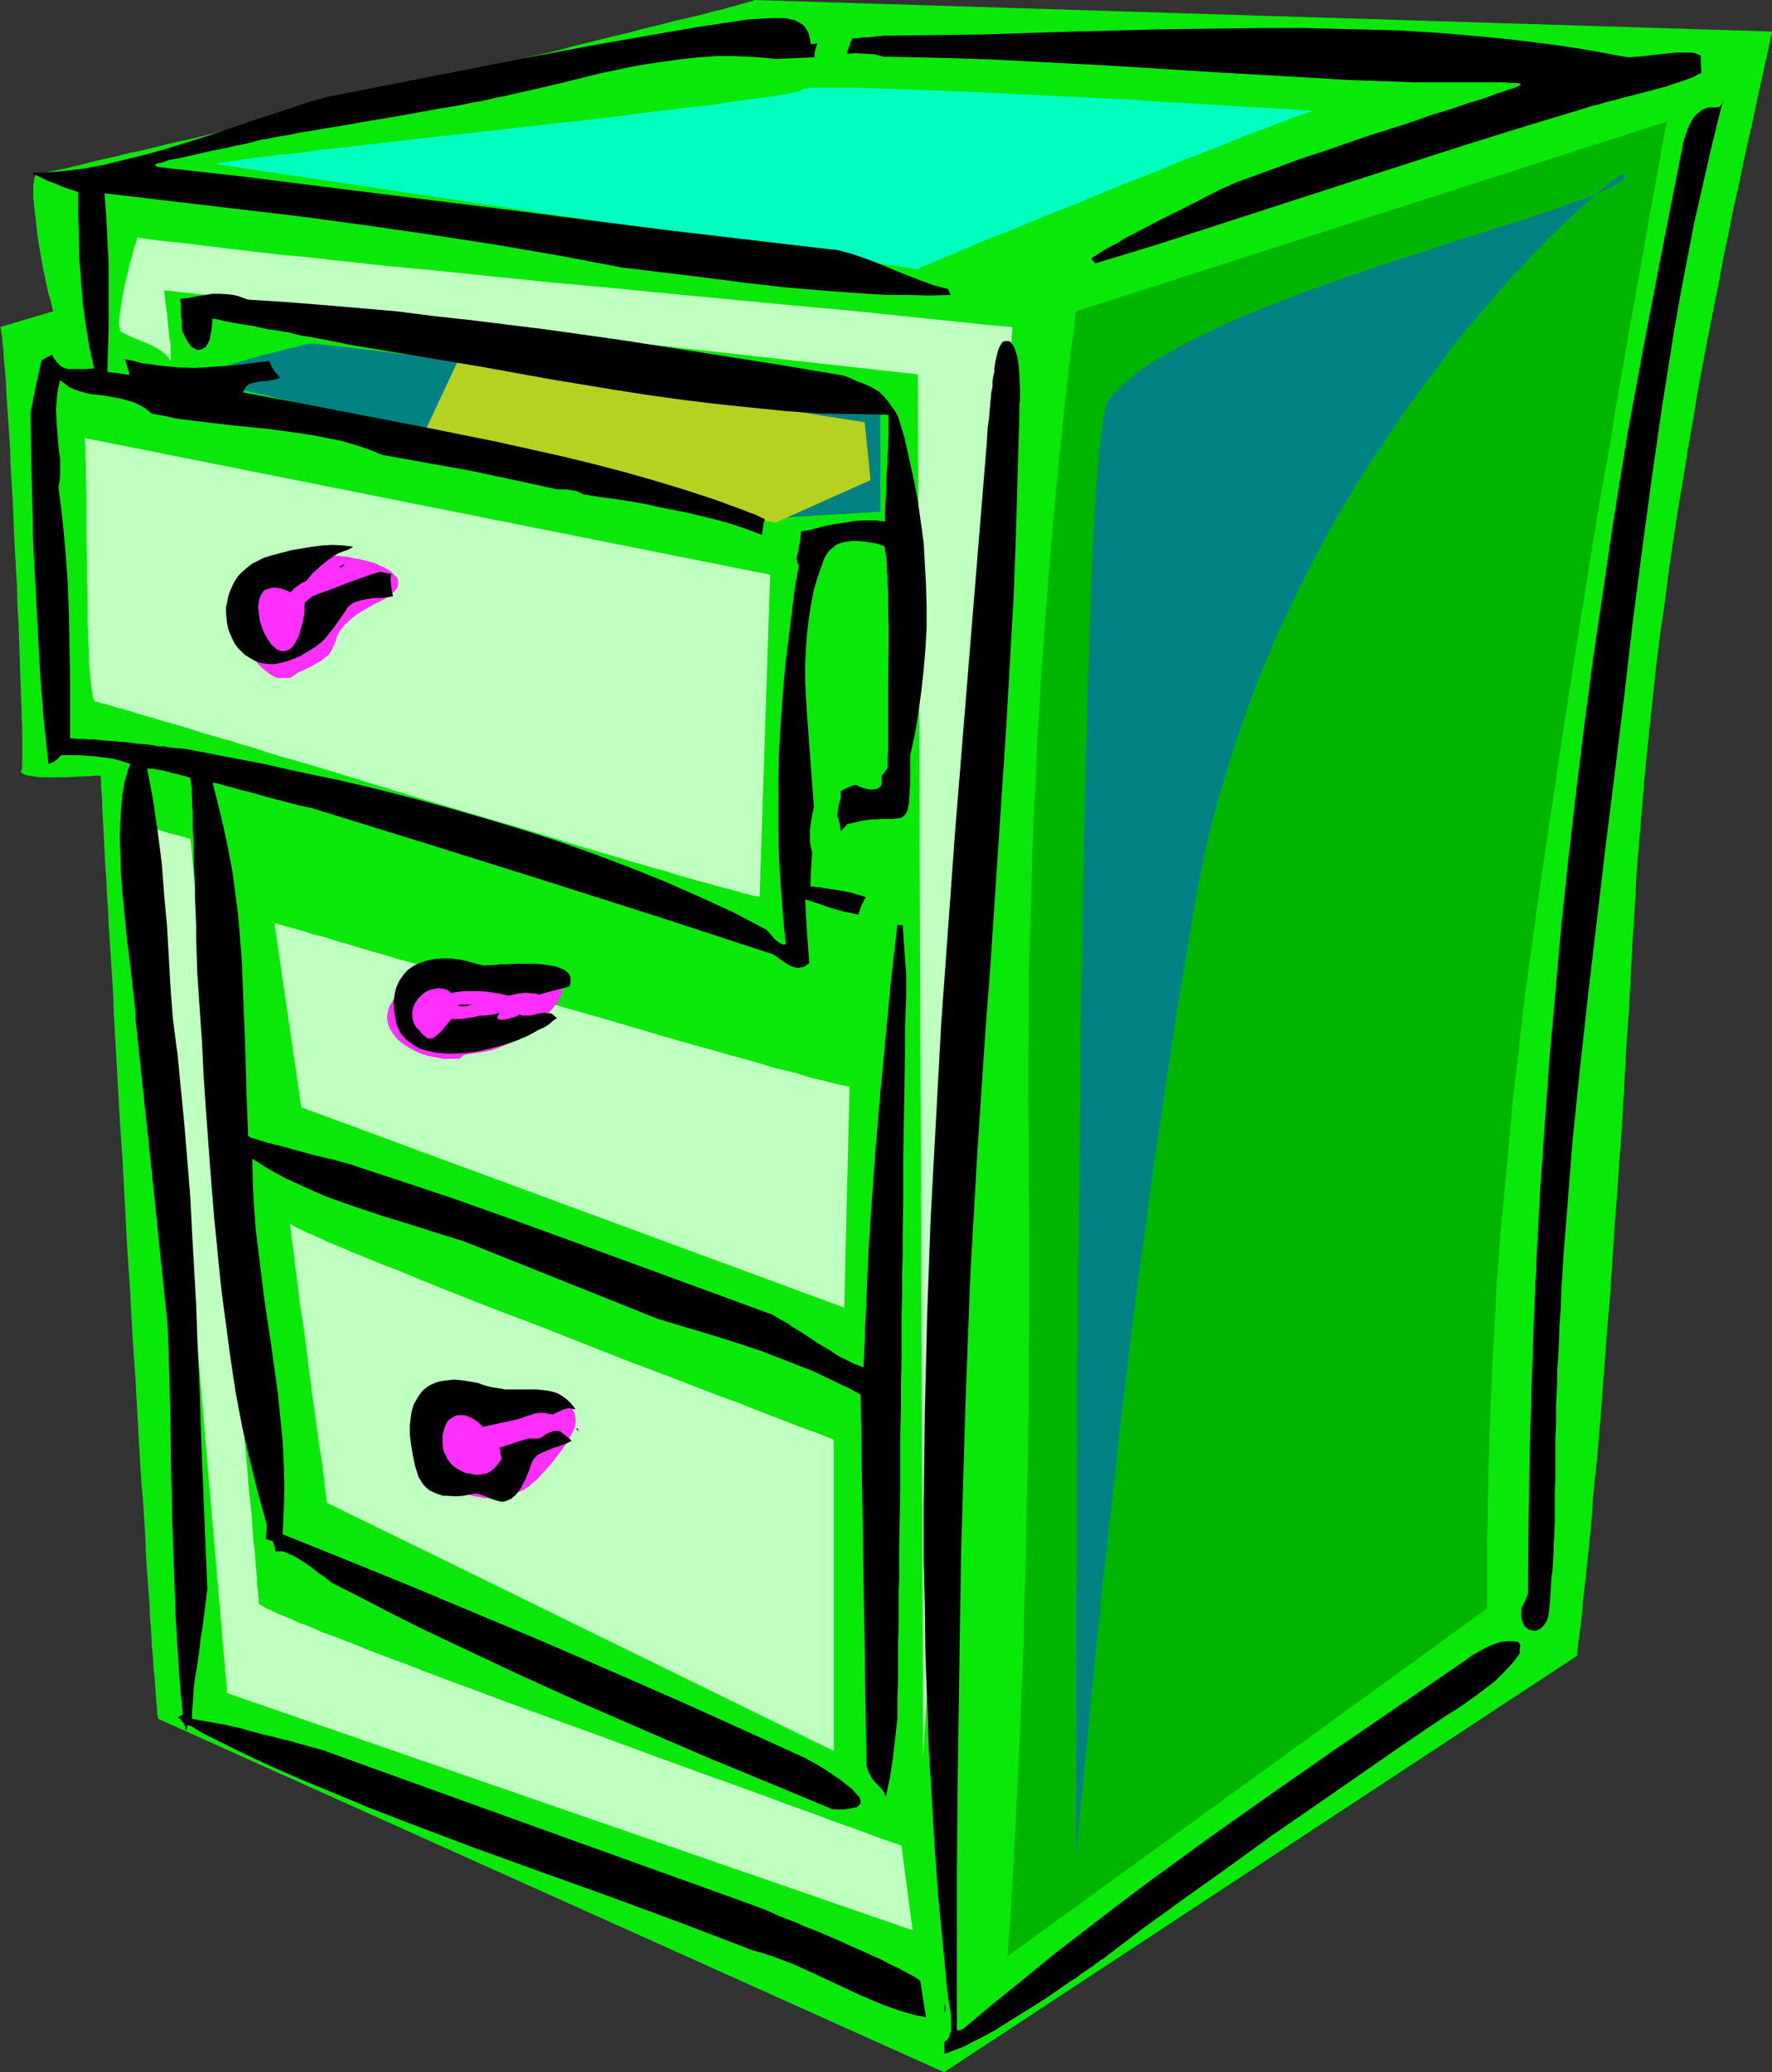 <?xml version="1.0" encoding="UTF-8" standalone="no"?>
<svg
   version="1.0"
   width="129.766mm"
   height="151.687mm"
   id="svg25"
   sodipodi:docname="Dresser 12.wmf"
   xmlns:inkscape="http://www.inkscape.org/namespaces/inkscape"
   xmlns:sodipodi="http://sodipodi.sourceforge.net/DTD/sodipodi-0.dtd"
   xmlns="http://www.w3.org/2000/svg"
   xmlns:svg="http://www.w3.org/2000/svg">
  <rect width="100%" height="100%" fill="#333333" stroke="none"/>
  <sodipodi:namedview
     id="namedview25"
     pagecolor="#ffffff"
     bordercolor="#000000"
     borderopacity="0.25"
     inkscape:showpageshadow="2"
     inkscape:pageopacity="0.0"
     inkscape:pagecheckerboard="0"
     inkscape:deskcolor="#d1d1d1"
     inkscape:document-units="mm" />
  <defs
     id="defs1">
    <pattern
       id="WMFhbasepattern"
       patternUnits="userSpaceOnUse"
       width="6"
       height="6"
       x="0"
       y="0" />
  </defs>
  <path
     style="fill:#0ae80a;fill-opacity:1;fill-rule:evenodd;stroke:none"
     d="m 43.794,475.545 v -0.162 l -0.162,-0.646 -0.162,-0.808 v -1.293 l -0.162,-1.454 -0.162,-1.939 -0.162,-2.262 -0.162,-2.585 -0.323,-2.747 -0.162,-3.07 -0.323,-3.393 -0.162,-3.555 -0.323,-3.878 -0.162,-4.04 -0.323,-4.201 -0.323,-4.524 -0.323,-4.686 -0.162,-4.848 -0.323,-5.009 -0.323,-5.171 -0.485,-5.332 -0.323,-5.332 -0.323,-5.494 -0.323,-5.817 -0.646,-11.634 -0.808,-11.796 -0.646,-12.119 -0.808,-12.119 -1.293,-24.238 -0.808,-11.957 -0.646,-11.634 -0.323,-5.655 -0.323,-5.655 -0.323,-5.494 -0.162,-5.332 -0.323,-5.171 -0.323,-5.009 -0.323,-4.848 -0.323,-4.686 -0.162,-4.524 -0.323,-4.363 -0.162,-4.04 -0.323,-3.878 -0.162,-3.555 -0.162,-3.393 -0.162,-3.232 -0.162,-2.747 -0.162,-2.585 v -2.262 l -0.162,-1.939 -0.162,-1.777 v -1.293 -0.97 l -0.162,-0.646 v -0.162 H 26.341 l -1.778,0.162 -3.717,0.162 -3.717,0.162 H 13.413 11.635 L 10.181,214.908 8.888,214.747 7.757,214.585 6.787,214.262 6.141,213.939 5.818,213.615 v -0.323 l 0.162,-0.162 v -0.162 l 0.162,-0.485 v -0.485 -0.808 -0.808 -0.97 -2.424 -1.454 -3.07 -1.777 l -0.162,-1.777 v -1.939 L 5.818,192.771 5.656,188.085 5.494,183.399 5.333,178.39 5.171,173.058 4.848,167.564 4.686,162.07 4.04,150.759 3.555,139.448 3.232,133.954 2.909,128.46 2.747,123.289 2.424,118.28 2.101,113.756 1.778,109.231 1.616,105.192 1.454,103.414 1.293,101.637 1.131,99.86 0.97,98.405 V 96.951 L 0.808,95.658 0.646,94.527 v -0.97 L 0.485,92.588 0.323,91.942 v -0.646 L 0.162,90.811 V 90.649 L 0,90.488 l 14.706,-4.363 -0.646,-2.747 -0.808,-2.747 -0.646,-3.07 -0.646,-3.07 -1.131,-6.463 -0.485,-3.07 -0.323,-2.909 -0.323,-2.909 -0.323,-2.585 -0.162,-2.262 v -3.07 l 0.162,-0.646 v -0.808 l 0.162,-0.485 0.162,-0.485 0.162,-0.323 0.323,-0.323 h 0.162 0.323 l 0.485,-0.162 0.808,-0.162 1.131,-0.162 1.293,-0.323 1.616,-0.323 1.778,-0.323 1.939,-0.485 2.101,-0.485 2.424,-0.646 2.586,-0.646 2.909,-0.646 2.909,-0.646 3.07,-0.808 3.232,-0.646 3.394,-0.808 3.717,-0.97 3.555,-0.808 3.878,-0.808 3.878,-0.97 4.04,-0.97 4.202,-0.97 8.403,-2.101 8.888,-2.101 8.888,-2.101 18.422,-4.524 18.261,-4.363 8.888,-2.101 8.888,-2.262 8.403,-1.939 4.04,-1.131 4.04,-0.97 3.878,-0.97 3.878,-0.97 3.555,-0.808 3.555,-0.97 3.394,-0.808 3.232,-0.808 3.07,-0.808 2.909,-0.646 2.747,-0.646 2.586,-0.646 2.262,-0.646 2.262,-0.485 1.939,-0.646 1.616,-0.323 1.454,-0.485 1.293,-0.323 1.131,-0.323 0.646,-0.162 0.485,-0.162 L 208.787,0 l 281.668,8.726 -0.97,4.524 -0.97,4.524 -1.131,5.009 -1.131,5.171 -1.131,5.494 -0.646,2.747 -0.646,2.909 -1.293,5.817 -1.293,6.302 -1.454,6.302 -1.293,6.625 -1.454,6.787 -1.293,7.11 -1.454,7.271 -1.454,7.271 -1.454,7.594 -1.454,7.756 -1.293,7.918 -1.454,8.241 -1.293,8.241 -1.454,8.402 -1.293,8.564 -1.293,8.726 -1.131,8.887 -1.293,8.887 -1.131,9.049 -0.97,9.21 -0.97,9.21 -0.97,9.372 -0.808,9.534 -0.808,9.534 -0.808,9.695 -0.485,9.534 -0.646,9.695 -0.485,9.372 -0.485,9.21 -0.646,8.887 -0.485,8.887 -0.485,8.564 -0.485,8.241 -0.646,8.241 -0.485,7.918 -0.646,7.756 -0.485,7.595 -0.485,7.271 -0.485,7.271 -0.646,6.948 -0.485,6.625 -0.485,6.625 -0.485,6.302 -0.485,6.14 -0.485,5.979 -0.485,5.817 -0.646,5.494 -0.485,5.332 -0.323,5.171 -0.485,5.009 -0.485,4.848 -0.485,4.524 -0.485,4.363 -0.485,4.201 -0.323,4.04 -0.485,3.878 -0.485,3.555 -0.323,3.393 v 0 L 261.307,573.304 Z"
     id="path1" />
  <path
     style="fill:#00b500;fill-opacity:1;fill-rule:evenodd;stroke:none"
     d="m 297.828,86.125 v 0.162 l -0.162,0.323 v 0.323 0.646 l -0.162,0.646 -0.162,0.808 v 0.97 l -0.162,1.131 -0.162,1.131 -0.162,1.454 -0.162,1.454 -0.323,1.616 -0.162,1.777 -0.162,1.939 -0.323,1.939 -0.162,2.101 -0.323,2.101 -0.162,2.424 -0.323,2.424 -0.323,2.585 -0.323,2.747 -0.162,2.747 -0.323,2.909 -0.323,2.909 -0.323,3.232 -0.323,3.232 -0.323,3.232 -0.323,3.393 -0.323,3.555 -0.323,3.716 -0.646,7.433 -0.646,8.079 -0.646,8.241 -0.646,8.564 -0.646,8.887 -0.485,9.372 -0.646,9.534 -0.323,10.018 -0.646,10.18 -0.323,10.503 -0.323,10.665 -0.323,10.988 -0.323,11.311 v 11.473 l -0.162,11.634 v 11.957 l 0.162,11.957 v 12.119 l 0.162,11.957 v 22.945 l -0.162,11.149 v 10.988 l -0.162,10.665 -0.162,10.341 -0.323,10.018 -0.162,9.857 -0.162,9.372 -0.323,9.21 -0.162,8.726 -0.323,8.564 -0.323,8.079 -0.323,7.595 -0.162,3.716 -0.162,3.716 -0.162,3.555 -0.162,3.393 -0.162,3.232 -0.162,3.232 -0.162,3.07 -0.162,3.07 -0.162,2.909 -0.162,2.747 -0.162,2.585 v 2.585 l -0.162,2.424 -0.162,2.424 -0.162,2.101 -0.162,2.101 v 2.101 l -0.162,1.777 -0.162,1.777 -0.162,1.616 v 1.454 l -0.162,1.454 v 1.131 l -0.162,1.131 v 0.97 l -0.162,0.808 v 0.646 0.646 0.323 l -0.162,0.323 v 0.162 l 132.835,-96.305 v -12.765 -3.555 -3.878 l 0.162,-3.878 v -4.201 l 0.162,-4.201 v -4.524 l 0.162,-4.686 0.162,-4.848 0.162,-5.009 0.162,-5.009 0.323,-5.494 0.162,-5.494 0.323,-5.655 0.323,-5.817 0.323,-5.979 0.323,-6.14 0.485,-6.302 0.485,-6.625 0.646,-6.625 0.646,-6.787 0.646,-6.948 0.646,-7.11 0.646,-7.433 0.808,-7.433 0.97,-7.595 0.808,-7.918 0.97,-7.918 1.131,-8.079 2.262,-16.482 2.424,-16.643 5.01,-33.448 2.586,-16.643 2.586,-16.32 2.586,-16.159 1.293,-7.918 1.293,-7.756 1.454,-7.756 1.293,-7.595 1.131,-7.271 1.293,-7.271 1.293,-7.271 1.131,-6.948 1.293,-6.787 1.131,-6.625 1.131,-6.302 1.131,-6.302 0.97,-5.817 1.131,-5.817 0.97,-5.494 0.97,-5.171 0.808,-5.009 0.97,-4.686 z"
     id="path2" />
  <path
     style="fill:#bfffbf;fill-opacity:1;fill-rule:evenodd;stroke:none"
     d="m 23.432,121.189 0.162,2.262 v 2.585 l 0.162,2.585 v 2.585 l 0.162,5.655 v 5.979 5.979 l 0.162,6.14 v 5.979 l 0.162,5.817 v 5.494 l 0.162,2.747 v 2.424 l 0.162,2.424 v 2.262 l 0.162,2.101 0.162,1.939 0.162,1.777 0.162,1.454 0.162,1.454 0.162,1.131 0.162,0.97 0.162,0.646 0.323,0.323 0.162,0.162 0.323,0.162 h 0.485 l 0.808,0.323 0.97,0.162 1.131,0.323 1.454,0.485 1.778,0.485 1.778,0.485 2.101,0.646 2.101,0.646 2.424,0.646 2.586,0.808 2.747,0.808 2.909,0.808 3.07,0.97 3.07,0.97 3.394,0.97 3.394,0.97 1.778,0.485 1.778,0.646 3.555,0.97 3.878,1.293 3.717,1.131 4.04,1.131 3.878,1.131 8.08,2.424 8.403,2.585 16.968,5.171 16.806,5.009 8.403,2.424 8.08,2.424 7.757,2.424 3.878,1.131 3.717,1.131 3.555,0.97 3.555,1.131 3.394,0.97 3.232,0.97 3.232,0.808 2.909,0.97 2.909,0.808 2.747,0.808 2.424,0.646 2.424,0.646 2.262,0.646 1.939,0.485 1.778,0.485 1.616,0.485 1.293,0.323 1.131,0.323 0.97,0.162 0.646,0.162 h 0.646 l 2.909,-89.033 z"
     id="path3" />
  <path
     style="fill:#bfffbf;fill-opacity:1;fill-rule:evenodd;stroke:none"
     d="m 75.952,255.466 h 0.323 0.323 l 0.646,0.323 0.808,0.162 0.97,0.323 1.293,0.323 1.293,0.323 1.616,0.485 1.616,0.485 1.939,0.646 2.101,0.485 2.262,0.646 2.424,0.808 2.424,0.646 2.586,0.808 2.747,0.808 2.747,0.808 2.909,0.808 3.07,0.97 3.232,0.808 6.464,1.939 6.787,1.939 7.11,2.101 7.272,2.101 14.706,4.363 14.706,4.201 7.11,2.101 7.11,2.101 6.787,1.939 6.464,1.777 3.232,0.97 3.07,0.808 2.909,0.808 2.909,0.808 2.586,0.808 2.747,0.808 2.424,0.485 2.424,0.646 2.101,0.646 2.101,0.646 1.939,0.485 1.616,0.323 1.616,0.485 1.454,0.323 1.131,0.323 1.131,0.162 0.646,0.162 0.646,0.162 h 0.485 0.162 l -1.454,61.241 -150.288,-55.424 z"
     id="path4" />
  <path
     style="fill:#bfffbf;fill-opacity:1;fill-rule:evenodd;stroke:none"
     d="m 80.315,338.521 v 0 0.323 0.646 l 0.162,0.97 0.162,1.131 0.162,1.454 0.162,1.616 0.323,1.777 0.162,2.101 0.323,2.262 0.323,2.424 0.323,2.424 0.323,2.747 0.323,2.747 0.485,3.07 0.485,2.909 0.808,6.302 0.808,6.463 0.808,6.463 0.97,6.625 0.808,6.14 0.97,6.14 0.323,2.747 0.323,2.747 0.323,2.747 0.323,2.424 v -0.162 l 140.269,68.674 v -86.125 l -4.848,-1.939 -5.01,-1.777 -5.333,-2.101 -5.494,-2.101 -5.656,-2.262 -5.818,-2.101 -12.12,-4.686 -12.443,-4.686 -12.282,-4.848 -12.282,-4.848 -5.979,-2.262 -5.979,-2.262 -5.818,-2.262 -5.656,-2.262 -5.333,-2.101 -5.171,-2.101 -5.01,-2.101 -4.686,-1.777 -4.363,-1.777 -1.939,-0.808 -2.101,-0.808 -1.778,-0.808 -1.939,-0.808 -1.616,-0.646 -1.616,-0.646 -1.454,-0.808 -1.293,-0.485 -1.293,-0.646 -1.293,-0.485 -0.97,-0.485 -0.97,-0.485 -0.808,-0.323 -0.646,-0.323 -0.485,-0.323 -0.485,-0.323 -0.323,-0.162 z"
     id="path5" />
  <path
     style="fill:#bfffbf;fill-opacity:1;fill-rule:evenodd;stroke:none"
     d="m 33.774,91.942 -0.323,-0.162 -0.162,-0.323 -0.162,-0.485 v -0.485 l -0.162,-0.808 v -0.808 l 0.162,-1.777 0.323,-2.101 0.323,-2.262 0.97,-5.009 0.646,-2.424 0.485,-2.262 0.646,-2.101 0.485,-1.939 0.162,-0.808 0.323,-0.646 0.162,-0.646 0.162,-0.485 0.162,-0.485 v -0.162 l 0.162,-0.162 v 0.162 l 5.979,0.808 6.302,0.646 6.626,0.808 6.464,0.808 6.949,0.808 6.949,0.808 7.11,0.646 7.11,0.808 7.434,0.808 7.434,0.808 15.19,1.454 15.675,1.616 15.837,1.616 15.998,1.454 16.322,1.616 32.32,3.07 15.998,1.454 15.675,1.616 15.675,1.616 7.595,0.808 7.434,0.646 -24.725,395.399 -1.454,-382.31 -208.625,-23.268 0.162,1.454 0.162,1.616 0.485,3.393 0.323,3.555 0.323,3.232 0.323,1.616 v 1.293 1.131 l 0.162,0.97 -0.162,0.646 v 0.323 0.162 h -0.162 l -0.162,-0.162 v -0.323 l -0.485,-0.485 -0.485,-0.646 L 45.248,97.597 44.602,97.113 42.824,95.982 40.723,95.012 38.784,94.204 36.845,93.396 35.067,92.588 34.421,92.265 Z"
     id="path6" />
  <path
     style="fill:#bfffbf;fill-opacity:1;fill-rule:evenodd;stroke:none"
     d="m 42.339,229.128 20.523,239.307 189.718,65.604 -3.07,-23.43 -2.747,-0.97 -2.909,-0.97 -5.979,-2.262 -6.464,-2.262 -6.464,-2.424 -6.787,-2.424 -6.949,-2.585 -7.11,-2.585 -7.272,-2.585 -14.706,-5.332 -14.867,-5.494 -14.706,-5.332 -7.11,-2.585 -7.11,-2.585 -6.787,-2.585 -6.626,-2.424 -6.464,-2.424 -6.141,-2.424 -5.818,-2.101 -2.909,-1.131 -2.586,-0.97 -2.586,-1.131 -2.586,-0.97 -2.424,-0.97 -2.262,-0.808 -2.262,-0.808 -2.101,-0.97 -1.939,-0.808 -1.939,-0.646 -1.616,-0.808 -1.616,-0.646 -1.454,-0.646 -1.293,-0.485 -1.293,-0.646 -0.97,-0.485 -0.97,-0.323 -0.646,-0.485 -0.646,-0.323 -0.485,-0.323 -0.162,-0.162 -0.162,-0.162 v -0.323 -0.323 -0.646 l -0.162,-0.808 v -0.97 l -0.162,-1.131 -0.162,-1.293 v -1.616 l -0.162,-1.616 -0.162,-1.777 -0.162,-2.101 -0.162,-2.101 -0.323,-2.262 -0.162,-2.262 -0.162,-2.585 -0.162,-2.747 -0.323,-2.747 -0.323,-2.909 -0.323,-3.07 -0.162,-3.07 -0.323,-3.232 -0.323,-3.393 -0.646,-6.948 -0.646,-7.271 -0.646,-7.595 -0.646,-7.918 -0.808,-8.079 -0.646,-8.241 -0.808,-8.564 -1.616,-17.29 -1.616,-17.451 -1.616,-17.29 -0.646,-8.402 -0.808,-8.402 -0.646,-8.241 -0.808,-7.918 -0.646,-7.756 -0.646,-7.433 -0.646,-7.11 -0.323,-3.393 -0.323,-3.232 -0.808,-0.162 -0.97,-0.323 -1.293,-0.323 -1.131,-0.323 -1.454,-0.323 -1.454,-0.485 z"
     id="path7" />
  <path
     style="fill:#00ffbf;fill-opacity:1;fill-rule:evenodd;stroke:none"
     d="m 59.954,45.405 0.162,-0.162 0.323,-0.162 h 0.646 l 0.646,-0.162 1.131,-0.162 1.131,-0.162 1.293,-0.162 1.616,-0.323 1.778,-0.162 1.778,-0.323 2.101,-0.162 2.262,-0.323 2.424,-0.323 2.424,-0.162 2.586,-0.323 2.909,-0.323 2.747,-0.485 3.07,-0.323 3.07,-0.323 3.232,-0.323 6.626,-0.808 6.949,-0.808 7.11,-0.808 7.434,-0.808 30.058,-3.393 7.434,-0.808 7.11,-0.808 7.11,-0.97 6.626,-0.808 3.232,-0.323 3.07,-0.485 3.07,-0.323 2.909,-0.323 2.747,-0.323 2.747,-0.485 2.586,-0.323 2.424,-0.323 2.262,-0.323 2.101,-0.323 1.939,-0.162 1.778,-0.323 1.616,-0.323 1.454,-0.162 1.131,-0.323 1.131,-0.162 0.808,-0.162 0.646,-0.162 0.323,-0.323 h 0.162 l 0.323,-0.162 0.323,-0.162 h 0.485 l 0.808,-0.162 0.97,-0.162 h 1.131 1.293 8.565 2.101 l 2.424,0.162 h 2.262 l 2.586,0.162 h 2.586 l 2.747,0.162 5.494,0.162 5.979,0.323 6.141,0.162 6.464,0.323 6.464,0.323 26.502,1.293 6.626,0.323 6.141,0.485 6.141,0.323 5.818,0.323 5.494,0.323 2.586,0.162 2.424,0.162 2.424,0.162 2.262,0.162 h 2.101 l 2.101,0.162 1.778,0.162 h 1.778 l 1.616,0.162 1.454,0.162 h 1.293 l 1.131,0.162 h 0.97 0.646 l 0.646,0.162 h 0.323 0.323 -0.162 -0.162 l -0.323,0.162 -0.646,0.162 -0.646,0.162 -0.646,0.323 -0.97,0.323 -1.131,0.323 -1.131,0.485 -1.293,0.485 -1.293,0.485 -1.454,0.485 -1.616,0.646 -1.616,0.646 -1.778,0.646 -3.878,1.454 -4.04,1.616 -4.363,1.777 -4.525,1.777 -4.848,1.777 -4.848,2.101 -5.01,1.939 -10.181,4.04 -10.019,4.201 -5.01,1.939 -4.848,1.939 -4.525,1.939 -4.525,1.777 -4.202,1.616 -3.878,1.616 -1.778,0.808 -1.778,0.646 -1.616,0.808 -1.616,0.646 -1.454,0.485 -1.293,0.646 -1.131,0.485 -1.293,0.485 -0.97,0.485 -0.808,0.323 -0.808,0.323 -0.485,0.162 -0.485,0.323 -0.323,0.162 -0.162,0.162 z"
     id="path8" />
  <path
     style="fill:#008282;fill-opacity:1;fill-rule:evenodd;stroke:none"
     d="m 306.555,111.009 1.131,-1.454 1.131,-1.293 1.454,-1.454 1.454,-1.293 1.616,-1.293 1.778,-1.454 1.939,-1.293 1.939,-1.293 2.101,-1.293 2.262,-1.293 2.262,-1.293 2.424,-1.293 5.171,-2.585 5.333,-2.585 5.656,-2.424 5.818,-2.424 6.141,-2.262 6.141,-2.424 12.766,-4.524 12.605,-4.201 6.302,-1.939 6.141,-2.101 5.979,-1.939 2.909,-0.808 2.909,-0.97 5.494,-1.777 5.333,-1.616 2.424,-0.97 2.424,-0.646 2.262,-0.808 2.262,-0.808 2.101,-0.808 1.939,-0.646 1.939,-0.646 1.778,-0.646 1.616,-0.646 1.454,-0.646 1.454,-0.646 1.131,-0.646 1.131,-0.485 0.808,-0.485 0.808,-0.646 0.646,-0.323 0.485,-0.485 0.162,-0.485 0.162,-0.485 -0.162,-0.323 h -0.162 -0.323 l -0.323,0.162 -0.485,0.323 -0.646,0.485 -0.808,0.485 -0.808,0.646 -0.97,0.808 -1.131,0.808 -1.293,0.97 -1.293,1.131 -1.293,1.293 -1.454,1.293 -1.616,1.454 -1.616,1.454 -1.778,1.616 -1.778,1.777 -1.939,1.939 -1.939,1.777 -1.939,2.101 -2.101,2.101 -2.101,2.424 -2.262,2.262 -2.262,2.424 -2.262,2.585 -2.262,2.747 -2.424,2.747 -2.262,2.747 -2.586,2.909 -2.424,3.07 -2.424,3.07 -2.424,3.393 -5.01,6.625 -5.171,7.11 -5.01,7.433 -5.01,7.595 -5.01,8.079 -4.848,8.402 -4.686,8.726 -4.525,9.049 -2.262,4.686 -2.262,4.686 -2.101,4.848 -4.04,9.695 -1.939,5.009 -1.778,5.009 -1.778,5.171 -1.778,5.171 -1.616,5.332 -1.616,5.332 -1.454,5.332 -1.454,5.494 -1.293,5.494 -1.131,5.655 -1.131,5.494 -1.939,11.473 -1.939,11.634 -1.939,11.634 -1.778,11.796 -3.555,23.591 -3.232,23.591 -1.616,11.473 -1.454,11.473 -1.454,11.473 -1.293,10.988 -1.293,10.988 -1.131,10.503 -1.131,10.341 -0.646,5.009 -0.485,5.009 -0.485,4.848 -0.646,4.686 -0.485,4.686 -0.323,4.524 -0.485,4.363 -0.485,4.363 -0.485,4.201 -0.323,4.04 -0.485,3.878 -0.323,3.878 -0.323,3.555 -0.323,3.555 -0.323,3.393 -0.323,3.232 -0.323,3.07 -0.323,2.909 -0.162,2.747 -0.323,2.585 -0.323,2.424 -0.162,2.262 -0.162,1.939 -0.162,1.939 -0.162,1.777 -0.162,1.454 v 1.293 l -0.162,0.97 -0.162,0.97 v 0.646 l -0.162,0.485 v 0.162 0 -0.162 -43.951 -6.14 -20.037 l 0.162,-7.271 v -7.433 -7.756 -7.918 -8.079 l 0.162,-8.241 v -8.564 -8.564 l 0.162,-8.564 v -17.774 l 0.323,-17.936 0.162,-18.098 0.162,-18.259 0.162,-18.098 0.323,-17.936 0.162,-8.726 0.162,-8.726 0.162,-8.564 0.162,-8.402 0.162,-8.241 0.162,-8.079 0.323,-7.918 0.162,-7.756 0.162,-7.433 0.323,-7.271 0.162,-6.948 0.323,-6.787 0.162,-6.302 0.323,-6.14 0.162,-5.817 0.323,-5.494 0.323,-5.009 0.162,-2.424 0.162,-2.262 0.162,-2.262 0.162,-2.101 0.323,-2.101 v -1.777 l 0.323,-1.777 0.162,-1.777 0.162,-1.616 0.162,-1.454 0.162,-1.293 0.162,-1.293 0.323,-1.131 0.162,-0.97 0.162,-0.97 0.162,-0.646 0.323,-0.646 z"
     id="path9" />
  <path
     style="fill:#008282;fill-opacity:1;fill-rule:evenodd;stroke:none"
     d="m 55.59,105.192 0.162,-0.323 0.162,-0.323 0.162,-0.323 0.485,-0.323 0.97,-0.646 1.454,-0.646 1.778,-0.646 1.778,-0.808 2.262,-0.646 2.262,-0.646 5.01,-1.454 5.171,-1.293 2.424,-0.646 2.262,-0.485 2.262,-0.646 2.101,-0.323 9.05,0.97 9.211,1.131 9.373,1.131 9.534,1.131 9.696,0.97 9.858,1.131 19.715,2.101 20.2,2.262 20.362,2.262 20.2,2.101 20.2,2.262 v 29.085 l -26.179,1.616 z"
     id="path10" />
  <path
     style="fill:#b5d121;fill-opacity:1;fill-rule:evenodd;stroke:none"
     d="m 127.017,99.213 -11.635,24.884 99.222,20.521 26.341,-11.796 -1.616,-15.997 z"
     id="path11" />
  <path
     style="fill:#ff30ff;fill-opacity:1;fill-rule:evenodd;stroke:none"
     d="m 82.578,185.984 -0.808,0.646 -0.97,0.646 -0.97,0.323 h -0.97 -0.97 -0.97 l -0.97,-0.323 -0.808,-0.485 -0.97,-0.646 -0.97,-0.808 -0.808,-0.646 -0.97,-0.97 -0.808,-1.131 -0.808,-0.97 -1.454,-2.424 -1.293,-2.585 -1.131,-2.747 -0.646,-2.747 -0.485,-2.747 -0.162,-1.293 v -1.454 l 0.162,-1.293 0.323,-1.131 0.323,-1.131 0.485,-1.131 0.646,-0.97 0.646,-0.97 1.131,-0.97 1.293,-0.97 1.454,-0.808 1.778,-0.808 1.778,-0.485 1.939,-0.485 1.939,-0.485 2.101,-0.323 2.101,-0.162 2.262,-0.162 4.525,0.162 4.202,0.323 2.262,0.162 2.101,0.485 1.778,0.323 1.939,0.485 1.778,0.485 1.454,0.646 1.454,0.646 1.131,0.646 0.97,0.808 0.808,0.808 0.646,0.646 0.162,0.97 v 0.808 l -0.323,0.97 -0.646,0.808 -0.97,0.97 -1.293,0.97 -0.97,0.485 -0.808,0.485 -1.778,0.808 -1.616,0.97 -1.454,0.808 -1.293,0.808 -1.131,0.808 -0.808,0.646 -0.808,0.808 -0.808,0.646 -0.485,0.646 -0.646,0.646 -0.646,1.131 -0.485,0.97 -0.323,1.131 -0.808,1.939 -0.485,0.97 -0.808,1.131 -0.646,0.485 -0.646,0.485 -0.808,0.646 -0.97,0.485 -0.97,0.646 -1.293,0.646 -1.293,0.646 z"
     id="path12" />
  <path
     style="fill:#ff30ff;fill-opacity:1;fill-rule:evenodd;stroke:none"
     d="m 127.341,292.954 h -1.616 -1.454 -1.616 l -1.454,-0.323 -2.747,-0.485 -2.424,-0.808 -2.262,-1.131 -2.101,-1.293 -1.616,-1.293 -0.646,-0.808 -0.646,-0.808 -0.485,-0.808 -0.485,-0.808 -0.323,-0.808 -0.162,-0.808 -0.162,-0.97 v -0.808 l 0.162,-0.97 0.162,-0.808 0.323,-0.808 0.485,-0.808 0.646,-0.97 0.808,-0.808 0.808,-0.646 0.97,-0.97 1.131,-0.646 1.293,-0.646 1.454,-0.646 1.616,-0.646 1.616,-0.646 1.778,-0.485 3.878,-0.97 4.04,-0.808 4.04,-0.646 4.202,-0.323 4.04,-0.162 h 1.939 l 1.778,0.162 h 1.778 l 1.616,0.323 1.616,0.323 1.454,0.323 1.293,0.485 0.97,0.485 0.97,0.646 0.808,0.808 0.485,0.808 0.323,0.808 v 0.97 l -0.162,1.131 -0.485,1.131 -0.646,1.293 -1.131,1.454 -1.293,1.454 -1.293,1.293 -1.293,1.293 -1.293,1.131 -1.293,0.97 -1.131,0.97 -1.293,0.808 -1.131,0.646 -1.131,0.646 -2.101,1.131 -1.939,0.808 -1.778,0.646 -1.616,0.323 -0.808,0.162 -0.808,0.162 -1.293,0.162 -1.131,0.162 -0.97,0.162 -0.808,0.162 -0.646,0.162 -0.485,0.485 z"
     id="path13" />
  <path
     style="fill:#ff30ff;fill-opacity:1;fill-rule:evenodd;stroke:none"
     d="m 139.137,413.819 -1.131,0.323 -1.454,0.323 h -2.586 l -1.293,-0.323 -1.293,-0.162 -1.293,-0.323 -1.293,-0.485 -2.424,-1.131 -2.262,-1.293 -2.101,-1.616 -1.616,-1.777 -0.808,-0.97 -0.646,-0.97 -0.646,-0.97 -0.485,-0.97 -0.323,-1.131 -0.323,-0.97 -0.162,-0.97 v -1.131 -0.97 l 0.323,-0.97 0.323,-0.97 0.485,-0.808 0.646,-0.97 0.808,-0.808 0.97,-0.808 1.131,-0.646 1.454,-0.646 1.293,-0.646 1.616,-0.646 1.616,-0.646 3.394,-0.97 3.555,-0.97 3.717,-0.646 3.717,-0.485 3.555,-0.323 h 1.778 1.616 l 1.454,0.162 1.616,0.162 1.293,0.323 1.293,0.485 1.131,0.323 1.131,0.646 0.808,0.646 0.646,0.646 0.485,0.808 0.323,0.97 0.162,1.131 v 1.131 l -0.323,1.293 -0.646,1.454 -0.808,1.454 -0.97,1.616 -1.293,1.777 -1.293,1.777 -1.131,1.454 -1.131,1.293 -1.131,1.293 -0.97,0.97 -0.808,0.97 -0.97,0.808 -0.808,0.646 -0.646,0.646 -0.808,0.485 -0.646,0.485 -1.131,0.485 -0.97,0.485 h -0.97 -0.646 -0.485 l -0.485,-0.162 h -0.323 l -0.323,0.162 -0.162,0.162 z"
     id="path14" />
  <path
     style="fill:#000000;fill-opacity:1;fill-rule:evenodd;stroke:none"
     d="m 94.697,156.899 h -0.97 l 0.646,-0.323 0.485,-0.323 h 0.646 l 0.485,-0.323 -1.293,0.808 z"
     id="path15" />
  <path
     style="fill:#000000;fill-opacity:1;fill-rule:evenodd;stroke:none"
     d="m 108.757,164.978 -1.939,0.323 -1.939,0.162 h -1.778 l -1.616,0.323 -1.778,0.323 -1.454,0.485 -0.646,0.323 -0.646,0.485 -0.646,0.485 -0.485,0.808 -0.97,1.454 -0.808,1.131 -0.808,1.131 -0.646,0.97 -0.646,0.808 -0.646,0.808 -1.131,1.454 -1.293,1.293 -1.454,1.131 -0.808,0.485 -0.97,0.646 -1.131,0.646 -1.293,0.808 -1.939,0.808 -1.778,0.646 -1.778,0.485 -1.778,0.323 h -1.454 l -1.454,-0.162 -1.616,-0.323 -1.293,-0.646 -1.131,-0.646 -1.293,-0.808 -0.97,-0.97 -0.97,-0.97 -0.808,-1.131 -0.646,-1.293 -0.646,-1.454 -0.485,-1.293 -0.323,-1.454 -0.162,-1.454 -0.162,-1.616 v -1.454 l 0.323,-1.454 0.323,-1.616 0.485,-1.454 0.646,-1.454 0.646,-1.293 0.97,-1.454 1.131,-1.131 1.293,-1.131 1.454,-1.131 1.616,-0.808 1.616,-0.808 2.101,-0.646 5.494,-1.454 2.909,-0.485 2.909,-0.485 2.747,-0.323 2.909,-0.162 2.909,0.162 2.747,0.323 -1.293,0.808 -1.454,0.485 -1.293,0.485 -1.131,0.646 -2.262,1.616 -1.939,1.616 -1.939,1.777 -1.778,2.101 -1.131,0.485 -1.131,0.808 -1.131,0.808 -0.808,0.97 -0.808,-0.323 -0.808,-0.323 -1.616,-0.485 -1.293,-0.162 -1.131,0.162 -0.97,0.323 -0.808,0.323 -0.485,0.808 -0.485,0.646 -0.323,0.97 -0.162,1.131 -0.162,1.131 0.162,1.131 0.162,1.293 0.162,1.293 0.808,2.424 0.485,1.131 0.646,1.131 0.646,0.97 0.646,0.97 0.808,0.646 0.646,0.646 0.808,0.323 0.808,0.162 h 0.808 l 0.646,-0.323 0.808,-0.485 0.808,-0.808 0.646,-1.131 0.808,-1.616 0.323,-0.808 0.162,-0.97 0.323,-1.131 0.323,-1.131 0.162,-0.97 0.162,-0.808 v -0.646 l 0.162,-0.646 -0.162,-0.808 0.162,-0.646 v -0.485 l 0.485,-0.485 0.323,-0.323 0.485,-0.323 0.646,-0.485 0.808,-0.485 4.525,-1.616 4.525,-1.777 4.525,-1.616 2.262,-0.808 2.424,-0.646 0.646,0.162 0.808,0.162 0.808,0.162 h 0.646 l -0.162,1.616 0.162,1.616 0.162,1.454 z"
     id="path16" />
  <path
     style="fill:#000000;fill-opacity:1;fill-rule:evenodd;stroke:none"
     d="m 131.219,277.926 h -0.646 l -0.646,0.162 -0.808,0.323 h -0.97 -0.485 l -0.808,-0.162 v -0.323 z"
     id="path17" />
  <path
     style="fill:#000000;fill-opacity:1;fill-rule:evenodd;stroke:none"
     d="m 154.166,281.643 -1.131,0.808 -1.131,0.97 -1.293,0.808 -1.454,0.646 -2.909,1.616 -3.394,1.454 -3.394,1.131 -3.555,0.97 -3.555,0.808 -3.555,0.485 -3.555,0.162 h -1.616 l -1.616,-0.162 -1.616,-0.162 -1.454,-0.323 -1.454,-0.323 -1.454,-0.485 -1.131,-0.646 -1.131,-0.808 -1.131,-0.808 -0.97,-0.97 -0.808,-0.97 -0.646,-1.293 -0.485,-1.293 -0.323,-1.454 -0.323,-2.424 -0.162,-2.262 0.323,-2.101 0.485,-1.939 0.808,-1.777 1.131,-1.616 1.131,-1.293 1.616,-1.131 1.616,-0.808 1.939,-0.646 2.101,-0.485 2.262,-0.162 h 2.424 l 2.586,0.323 2.747,0.646 2.747,0.808 h 0.323 l 0.485,0.162 h 1.131 l 1.616,-0.162 h 0.97 l 0.97,-0.162 h 2.101 l 2.424,-0.162 h 4.686 l 2.424,0.162 2.101,0.323 1.939,0.323 0.808,0.323 0.808,0.323 0.646,0.323 0.646,0.485 0.485,0.485 0.323,0.485 0.162,0.646 v 0.808 0.808 l -0.323,0.808 -8.403,2.262 -0.97,-0.323 h -0.97 l -1.131,-0.162 h -1.131 l -2.262,0.323 -1.939,0.485 -1.939,-0.485 -1.778,-0.323 -2.101,-0.323 -2.101,-0.162 h -2.101 -1.939 l -1.939,0.162 -1.939,0.323 -1.131,-0.808 -1.131,-0.323 -1.293,-0.162 -1.131,0.162 -1.293,0.323 -1.293,0.646 -0.97,0.808 -0.97,0.97 -0.808,1.131 -0.485,1.131 -0.323,1.293 v 1.454 l 0.323,1.454 0.323,0.646 0.485,0.808 0.646,0.646 0.646,0.808 0.646,0.646 0.97,0.808 0.323,0.162 h 0.485 0.646 l 0.808,-0.485 0.808,-0.646 0.97,-0.97 0.808,-0.97 1.939,-2.262 h 1.131 0.97 l 1.778,-0.162 1.778,-0.323 0.97,-0.162 1.131,-0.323 h 1.454 l 1.293,-0.162 1.293,-0.162 1.616,-0.485 -0.323,0.485 -0.323,0.485 v 0.323 0.323 l 0.323,0.162 0.323,0.162 h 0.323 0.485 l 1.131,-0.162 2.424,-0.646 1.131,-0.646 0.646,0.323 h 0.808 1.293 l 1.454,-0.323 0.646,-0.162 0.646,-0.162 1.293,-0.162 1.131,0.162 h 0.646 l 0.646,0.323 0.485,0.485 z"
     id="path18" />
  <path
     style="fill:#000000;fill-opacity:1;fill-rule:evenodd;stroke:none"
     d="m 158.206,398.63 -1.616,0.808 -1.778,0.646 -1.616,0.485 -1.616,0.646 -1.454,0.646 -1.293,0.646 -0.485,0.485 -0.646,0.646 -0.323,0.646 -0.323,0.646 -0.485,1.616 -0.646,1.454 -0.485,1.293 -0.646,1.131 -0.485,0.97 -0.485,0.808 -0.646,0.808 -0.485,0.646 -0.646,0.485 -0.485,0.485 -1.131,0.485 -0.97,0.323 h -0.97 l -1.131,-0.323 -0.97,-0.323 -0.97,-0.323 -0.97,-0.485 -0.97,-0.323 -0.97,-0.323 -0.97,-0.162 -0.97,0.162 -2.262,0.485 -2.262,0.162 -2.262,-0.162 h -1.131 l -0.97,-0.323 -0.97,-0.323 -1.778,-0.808 -0.808,-0.646 -0.646,-0.646 -0.646,-0.808 -0.485,-0.808 -0.485,-0.808 -0.97,-3.07 -0.646,-3.07 -0.485,-2.909 -0.323,-2.747 v -2.585 l 0.323,-2.585 0.162,-1.131 0.323,-1.131 0.323,-0.97 0.646,-1.131 0.485,-0.808 0.646,-0.97 0.646,-0.808 0.808,-0.646 0.808,-0.646 0.97,-0.485 1.131,-0.485 1.131,-0.323 1.131,-0.162 1.293,-0.162 1.454,-0.162 1.454,0.162 1.616,0.162 1.778,0.323 1.778,0.323 1.778,0.646 1.939,0.485 1.939,0.323 1.778,0.323 h 1.778 3.555 3.394 l 1.616,0.162 1.454,0.162 1.454,0.323 1.454,0.485 1.293,0.808 1.131,0.808 1.293,1.293 1.131,1.454 -0.97,-0.162 -0.808,-0.162 -0.808,0.162 -0.646,0.162 -1.454,0.646 -0.808,0.323 -0.808,0.485 -1.454,-0.323 -1.293,-0.162 h -0.97 l -1.131,0.162 -0.97,0.323 -1.131,0.323 -1.293,0.485 -1.454,0.485 -9.696,2.101 -1.131,-1.131 -1.131,-0.808 -1.131,-0.646 -0.808,-0.323 -0.97,-0.323 h -0.97 -0.808 l -0.646,0.162 -0.808,0.485 -0.485,0.323 -0.646,0.485 -0.485,0.646 -0.323,0.808 -0.323,0.808 -0.485,1.777 v 1.939 l 0.162,1.939 0.323,0.97 0.485,0.808 0.323,0.97 0.646,0.808 0.646,0.808 0.808,0.646 0.97,0.646 0.97,0.485 0.97,0.485 1.293,0.162 1.293,0.323 h 1.454 l 0.808,-0.162 0.97,-0.162 0.646,-0.323 0.808,-0.485 0.646,-0.485 0.646,-0.808 0.808,-0.97 0.646,-0.97 -0.323,-1.616 v -0.808 l -0.323,-0.646 7.918,-2.585 h 0.97 0.97 0.97 l 0.485,-0.162 0.323,-0.162 1.454,-0.97 1.131,-0.485 0.97,-0.323 h 0.808 l 0.97,0.162 0.808,0.646 0.97,0.808 0.646,0.485 z"
     id="path19" />
  <path
     style="fill:#000000;fill-opacity:1;fill-rule:evenodd;stroke:none"
     d="m 160.145,395.883 -0.646,-0.485 0.323,-0.323 z"
     id="path20" />
  <path
     style="fill:#000000;fill-opacity:1;fill-rule:evenodd;stroke:none"
     d="m 420.644,457.447 -0.97,1.293 -0.97,1.293 -2.424,2.585 -2.424,2.424 -2.747,2.101 -2.747,2.101 -2.747,1.939 -2.586,1.777 -2.424,1.454 -12.443,8.402 -12.12,8.402 -12.12,8.402 -11.958,8.241 -11.797,8.564 -11.797,8.402 -11.635,8.402 -11.474,8.726 -0.323,0.162 -0.323,0.162 -0.485,0.485 -0.808,0.485 -0.808,0.646 -0.97,0.646 -1.131,0.808 -1.293,0.808 -1.131,0.97 -1.616,0.97 -3.07,2.101 -3.232,2.262 -3.555,2.262 -7.272,4.524 -3.555,2.262 -3.555,1.939 -1.616,0.808 -1.616,0.808 -1.454,0.808 -1.454,0.646 -1.293,0.485 -1.293,0.485 -1.131,0.485 -0.97,0.162 v -3.232 l 0.646,-0.323 0.485,-0.646 0.323,-0.646 0.162,-0.646 0.323,-0.808 v -0.97 -2.101 l -0.162,-2.101 -0.323,-2.101 -0.162,-0.808 -0.162,-0.808 v -0.808 l -0.162,-0.485 -1.293,-13.412 -1.293,-13.412 -0.97,-13.412 -0.808,-13.412 -0.808,-13.412 -0.485,-13.412 -0.485,-13.412 -0.162,-13.412 -0.323,-13.412 v -13.412 l 0.323,-26.823 0.323,-13.412 0.323,-13.412 0.97,-26.823 1.454,-26.823 1.454,-26.823 1.939,-26.823 1.939,-26.823 4.363,-53.646 4.363,-53.323 0.162,-2.585 0.162,-2.262 0.323,-2.101 0.162,-2.101 0.162,-1.939 0.162,-1.777 0.162,-1.616 0.323,-1.454 v -1.454 l 0.162,-1.293 0.323,-1.293 v -0.97 l 0.323,-1.939 0.323,-1.454 0.323,-1.293 0.323,-0.97 0.323,-0.646 0.323,-0.485 0.162,-0.323 0.323,-0.323 0.646,-0.162 h 0.323 0.485 l 0.485,0.162 0.323,0.323 0.323,0.485 0.323,0.323 0.485,1.293 0.485,1.454 0.323,1.616 0.162,1.777 0.162,1.939 0.162,3.878 v 1.777 1.454 l -0.162,1.293 v 1.131 0.485 0.485 l -0.485,17.128 -0.485,17.128 -0.646,17.128 -0.97,16.966 -0.97,17.128 -1.131,17.128 -2.262,34.094 -1.131,16.966 -1.293,16.966 -2.262,33.933 -0.97,16.966 -0.97,16.966 -0.646,16.966 -0.646,16.966 -0.646,21.976 -0.646,21.976 -0.323,21.814 -0.323,21.814 -0.323,21.814 -0.162,21.814 v 43.628 l 0.162,0.162 0.162,0.162 0.323,-0.162 h 0.323 l 0.646,-0.323 0.646,-0.485 8.08,-6.787 8.242,-6.625 8.242,-6.787 8.403,-6.463 8.403,-6.463 8.565,-6.463 17.291,-12.604 17.614,-12.442 17.614,-12.28 35.714,-24.399 0.485,-0.323 0.808,-0.646 1.454,-0.97 1.778,-0.97 1.778,-0.97 1.939,-0.808 1.939,-0.646 2.101,-0.162 h 0.97 l 1.131,0.162 h 0.485 l 0.323,0.323 0.162,0.323 0.162,0.323 -0.162,1.131 z"
     id="path21" />
  <path
     style="fill:#000000;fill-opacity:1;fill-rule:evenodd;stroke:none"
     d="m 261.307,554.398 0.323,0.646 v 0.646 0.646 l -0.323,0.646 z"
     id="path22" />
  <path
     style="fill:#000000;fill-opacity:1;fill-rule:evenodd;stroke:none"
     d="m 263.084,81.6 -5.818,0.162 -5.818,-0.162 h -5.656 l -5.818,-0.323 -11.312,-0.808 -11.474,-0.97 -11.312,-1.293 -11.15,-1.454 -22.624,-2.747 -17.938,-3.393 -17.938,-3.07 -17.938,-2.747 -17.938,-2.585 -17.938,-2.424 -17.938,-2.101 -35.552,-4.201 0.485,6.463 0.323,6.302 0.323,6.14 v 6.14 12.28 l -0.323,12.119 3.07,0.323 3.07,0.485 -0.646,-2.262 -0.646,-2.101 2.424,0.485 2.424,0.646 2.424,0.323 2.424,0.323 4.848,0.485 4.848,0.162 5.01,-0.323 5.171,-0.323 5.171,-0.646 5.171,-0.646 0.323,0.646 0.162,0.485 0.485,0.97 0.323,0.485 0.323,0.485 0.646,0.646 0.808,0.97 -1.616,0.485 -1.778,0.323 -1.616,0.162 -1.454,0.162 -1.293,0.323 -0.646,0.162 -0.485,0.323 -0.485,0.323 -0.323,0.485 -0.323,0.646 -0.162,0.646 17.13,3.232 17.453,3.393 17.614,3.393 17.614,3.555 8.726,1.939 8.726,1.939 8.726,2.101 8.726,2.262 8.565,2.424 8.565,2.585 8.403,2.747 8.403,3.07 1.131,0.485 1.454,0.485 3.07,1.454 -0.323,0.97 -0.162,1.131 -0.162,1.131 -0.162,1.131 -2.909,-1.131 -3.232,-1.131 -3.394,-1.131 -3.717,-0.97 -7.272,-1.777 -7.434,-1.454 -3.555,-0.808 -3.394,-0.646 -3.07,-0.485 -3.07,-0.485 -2.586,-0.323 -1.293,-0.162 -0.97,-0.162 -0.97,-0.162 -0.97,-0.162 -0.808,-0.162 h -0.646 l -0.97,-0.485 -0.97,-0.485 -0.97,-0.162 -0.97,-0.162 -0.97,-0.162 h -2.424 l -11.958,-2.585 -12.12,-2.585 -24.402,-4.363 -3.555,-1.454 -3.878,-1.293 -3.878,-1.131 -4.04,-0.808 -4.202,-0.808 -4.202,-0.646 -8.403,-1.131 -8.403,-0.808 -8.242,-0.97 -4.04,-0.485 -3.878,-0.485 -3.717,-0.808 -3.555,-0.646 -1.454,-1.293 -1.616,-0.97 -1.616,-0.808 -1.778,-0.485 -1.616,-0.485 -1.778,-0.323 -3.394,-0.646 -3.232,-0.323 -1.616,-0.323 -1.616,-0.485 -1.454,-0.485 -1.454,-0.646 -1.293,-0.97 -1.293,-0.97 -0.485,1.939 -0.323,1.939 -0.162,1.939 -0.162,2.101 0.162,4.04 0.323,3.878 0.323,3.878 0.323,1.777 v 1.777 1.616 1.616 l -0.162,1.616 -0.323,1.293 1.131,8.887 0.808,8.726 0.646,8.726 0.323,8.726 0.162,8.726 0.162,8.564 v 17.29 l 1.939,0.162 h 1.616 l 1.616,0.162 h 1.454 l 2.909,0.323 2.909,0.162 1.616,0.162 1.939,0.162 2.101,0.323 2.262,0.162 2.586,0.323 1.454,0.323 h 1.616 l 1.778,0.323 1.778,0.162 1.939,0.162 1.939,0.323 10.019,1.939 10.181,1.939 10.019,2.262 10.181,2.101 10.342,2.424 10.181,2.585 10.181,2.747 10.181,2.909 10.181,3.07 10.019,3.232 10.019,3.555 9.858,3.716 9.696,3.878 9.534,4.201 9.534,4.363 9.211,4.848 1.131,1.293 1.293,1.454 0.646,0.485 0.646,0.485 0.808,0.323 h 0.808 l -0.646,-6.14 -0.485,-6.463 -0.485,-6.302 -0.323,-6.625 -0.162,-6.463 v -6.625 -6.625 l 0.162,-6.625 0.323,-6.625 0.485,-6.625 0.485,-6.787 0.646,-6.625 0.808,-6.625 0.808,-6.463 0.808,-6.625 1.131,-6.463 -0.323,-0.97 -0.323,-1.131 0.485,-1.777 0.323,-1.777 0.323,-1.939 0.162,-1.939 2.747,-0.485 2.909,-0.808 3.07,-0.646 3.07,-0.485 3.07,-0.485 2.909,-0.162 h 1.454 1.454 l 1.293,0.162 1.293,0.162 v -3.232 l 0.162,-2.909 0.162,-2.747 v -2.747 l 0.162,-2.424 0.162,-2.101 v -2.101 l 0.162,-1.777 v -1.616 l 0.162,-1.616 v -1.454 -3.232 -0.808 l -0.162,-0.808 -9.373,-0.162 -9.373,-0.162 -9.373,-0.646 -9.534,-0.97 -9.373,-0.97 -9.373,-1.131 -9.373,-1.293 -9.373,-1.454 -18.584,-3.07 -18.746,-3.393 L 114.897,98.405 96.475,95.335 93.566,94.689 90.981,94.204 88.395,93.719 85.971,93.235 83.709,92.911 81.608,92.427 79.669,91.942 l -1.939,-0.323 -1.778,-0.323 -1.616,-0.162 -1.616,-0.323 -1.293,-0.323 -1.454,-0.323 -1.131,-0.162 -1.131,-0.162 -0.97,-0.162 -1.939,-0.323 -1.454,-0.323 -1.293,-0.162 -0.97,-0.323 -0.808,-0.162 -0.646,-0.162 h -0.485 l -0.323,-0.162 -0.162,1.777 -0.162,1.616 -0.323,1.454 -0.162,1.131 -0.485,0.97 -0.485,0.808 -0.646,0.485 -0.646,0.323 -0.646,0.162 h -0.646 l -0.646,-0.323 -0.808,-0.485 -0.646,-0.808 -0.646,-0.97 -0.646,-1.293 -0.646,-1.293 -0.162,-1.454 v -1.454 l -0.162,-1.131 v -1.131 -2.101 l -0.162,-0.808 -0.162,-0.808 2.424,-0.323 2.424,-0.485 2.101,-0.323 2.101,-0.323 h 2.262 l 2.262,0.162 1.293,0.162 1.293,0.323 1.293,0.485 1.454,0.485 10.181,0.646 10.181,0.808 20.685,1.777 10.181,1.293 10.342,1.131 20.846,2.585 20.685,2.909 20.685,3.232 20.685,3.232 20.362,3.393 2.101,0.808 1.616,0.808 1.454,0.485 1.131,0.485 1.131,0.485 0.808,0.485 0.808,0.485 0.646,0.323 1.131,1.131 0.485,0.485 0.646,0.808 0.646,0.808 0.646,0.97 0.97,1.293 0.808,1.454 1.778,5.817 1.293,5.817 1.293,5.817 1.131,5.817 0.808,5.817 0.808,5.817 0.323,5.979 0.323,5.817 0.162,5.817 v 5.979 l -0.323,5.817 -0.485,5.817 -0.646,5.817 -0.808,5.979 -0.97,5.817 -1.293,5.979 v 6.14 1.777 l -0.162,1.454 v 1.454 l -0.162,1.131 v 1.131 l -0.162,0.808 -0.162,0.808 -0.162,0.646 -0.646,1.131 -0.323,0.323 -0.646,0.485 -0.97,0.162 -1.293,0.162 h -3.07 l -1.939,0.162 h -1.131 l -1.131,0.162 -1.293,0.162 -1.293,0.323 -2.909,0.646 -0.97,1.131 -0.808,0.808 -0.323,-2.101 -0.646,-2.101 0.162,-1.777 0.323,-1.616 0.485,-1.616 v -1.777 l 0.97,-0.646 1.131,-0.485 1.131,-0.485 1.131,-0.162 0.808,0.485 0.97,0.323 1.131,0.323 1.131,0.162 1.131,-0.162 0.808,-0.162 0.323,-0.323 0.323,-0.323 0.162,-0.323 0.162,-0.485 v -0.97 -0.646 -0.485 l 0.323,-0.323 0.485,-0.646 0.323,-0.485 0.485,-0.646 v -3.232 l 0.162,-1.616 v -3.555 -2.101 -4.686 -2.424 -5.171 l 0.162,-10.665 v -5.332 l -0.162,-5.171 v -2.424 -2.262 l -0.162,-2.101 v -2.101 l -0.162,-1.777 v -1.777 l -0.162,-1.454 -0.162,-1.293 -0.162,-0.97 -0.162,-0.808 -0.162,-0.485 -0.323,-0.162 -0.646,-0.162 -0.808,-0.323 -0.808,-0.162 -1.131,-0.162 -2.262,-0.323 -2.424,-0.162 -1.293,0.162 -1.293,0.162 -1.131,0.323 -1.131,0.485 -0.97,0.808 -0.97,0.808 -0.808,1.131 -0.646,1.293 -1.454,4.04 -1.293,4.201 -0.808,4.201 -0.646,4.201 -0.485,4.201 -0.323,4.363 -0.162,4.363 v 4.363 l 0.485,8.564 0.646,8.726 0.646,8.726 0.323,4.201 0.323,4.201 -0.646,3.232 -0.485,3.232 v 1.616 1.616 l 0.323,1.616 0.323,1.454 -0.323,4.686 -0.162,4.686 h 0.323 0.646 l 0.646,0.162 h 0.808 l 1.778,0.323 2.101,0.323 2.262,0.323 2.424,0.485 2.262,0.646 2.101,0.646 -0.646,1.131 -0.646,1.293 -0.808,2.424 -3.878,-0.808 -3.555,-0.97 -3.717,-1.293 -3.555,-1.131 0.485,8.887 0.646,8.726 -0.646,0.485 -0.646,0.485 -0.808,0.162 -0.646,0.162 h -0.646 l -0.808,-0.162 -1.293,-0.485 -1.293,-0.808 -1.131,-0.808 -1.131,-0.808 -0.97,-0.646 -32.158,-10.503 -31.997,-10.18 -31.997,-10.018 -31.835,-9.857 -0.97,-0.162 -1.293,-0.323 -1.616,-0.323 -1.778,-0.485 -1.778,-0.485 -1.939,-0.485 -4.202,-1.131 -4.04,-1.131 -2.101,-0.485 -1.939,-0.646 -1.616,-0.323 -1.616,-0.485 -1.293,-0.323 -0.97,-0.162 1.616,6.302 1.454,6.14 1.293,6.14 1.131,5.979 0.808,6.14 0.808,6.14 0.485,6.14 0.485,5.979 0.485,12.119 0.485,12.119 0.323,12.28 0.485,12.28 0.323,0.162 0.162,0.162 0.323,0.162 0.485,0.162 0.646,0.162 0.97,0.323 1.131,0.323 1.454,0.485 0.97,0.162 0.808,0.323 1.131,0.162 1.131,0.323 1.293,0.323 1.454,0.485 1.454,0.323 1.616,0.485 1.778,0.485 1.939,0.485 1.939,0.485 2.262,0.485 2.262,0.646 2.424,0.646 14.706,4.848 14.544,4.848 14.544,5.171 14.706,5.332 58.661,21.491 1.293,0.808 1.454,0.808 1.454,0.808 1.616,1.131 1.616,0.97 1.778,1.131 3.394,2.262 3.555,2.101 1.616,1.131 1.778,0.97 1.454,0.646 1.454,0.808 1.454,0.485 1.293,0.485 0.646,-15.351 0.646,-15.351 0.97,-15.189 1.131,-15.351 1.293,-15.189 1.454,-15.189 1.454,-15.351 1.778,-15.512 0.646,0.162 h 0.808 l 0.485,6.787 0.485,6.625 v 5.655 l -0.162,5.332 -0.162,5.494 v 5.171 l -0.162,10.18 -0.162,10.018 -0.162,10.18 v 10.018 l -0.162,10.503 v 5.494 l -0.162,5.494 v 5.655 l -0.162,5.979 v 5.979 6.302 l -0.162,6.463 v 6.625 l -0.162,7.11 v 7.271 7.595 l -0.162,7.918 -0.162,8.402 v 8.564 l -0.162,4.524 v 4.524 4.686 l -0.162,4.686 v 5.009 5.009 l -0.162,5.009 v 5.171 l -0.646,5.817 -0.646,5.494 -0.808,5.332 -1.131,5.171 -0.485,-1.293 -0.646,-0.97 -1.778,-1.777 -0.808,-0.97 -0.646,-1.131 -0.646,-1.293 -0.162,-0.808 -0.162,-0.97 -0.808,-50.899 -0.808,-51.222 -3.232,-1.777 -3.394,-1.616 -3.394,-1.616 -3.394,-1.616 -7.11,-2.747 -7.11,-2.747 -7.272,-2.424 -7.272,-2.262 -7.11,-2.101 -6.949,-2.101 -53.328,-21.329 -3.555,-1.131 -3.717,-1.131 -7.595,-2.424 -7.918,-2.424 -7.757,-2.585 -7.757,-2.747 -3.717,-1.616 -3.555,-1.616 -3.555,-1.616 -3.394,-1.777 -3.232,-1.939 -3.07,-1.939 0.162,6.625 0.323,6.463 0.485,6.625 0.808,6.463 1.616,13.088 1.939,12.927 1.778,12.927 0.646,6.463 0.646,6.302 0.323,6.463 0.162,6.463 -0.162,6.463 -0.323,6.625 18.099,7.271 18.261,7.433 18.099,7.595 18.099,7.595 18.261,7.918 18.099,7.918 17.938,8.079 18.099,8.241 0.485,0.323 0.646,0.323 1.454,0.808 1.616,0.97 1.778,1.131 3.555,2.424 1.616,1.293 1.454,1.131 1.131,1.293 0.485,0.485 0.485,0.485 0.162,0.646 0.162,0.485 v 0.323 l -0.162,0.485 -0.323,0.323 -0.485,0.485 -0.646,0.162 -0.808,0.162 -0.97,0.162 -1.293,0.162 h -1.454 -1.616 l -17.453,-7.271 -17.614,-7.271 -17.614,-7.595 -17.453,-7.595 -17.453,-7.918 -17.13,-8.079 -8.565,-4.04 -8.403,-4.201 -8.403,-4.363 -8.242,-4.201 -0.485,-0.323 -0.646,-0.485 -0.646,-0.485 -0.97,-0.808 -1.131,-0.646 -1.131,-0.97 -2.424,-1.777 -2.586,-1.616 -1.131,-0.646 -1.293,-0.485 -0.97,-0.485 -0.97,-0.162 h -0.808 l -0.646,0.162 -0.323,-1.454 -0.485,-1.454 -0.97,-0.323 -0.97,-0.323 v 0 l 0.323,-3.716 -2.424,-8.887 -2.262,-9.049 -2.101,-9.21 -1.778,-9.372 -1.454,-9.534 -1.293,-9.695 -1.293,-9.695 -0.97,-9.695 -0.97,-9.857 -0.808,-9.695 -1.454,-19.552 -0.646,-9.695 -0.485,-9.695 -0.646,-9.534 -0.646,-9.372 -0.162,-4.848 -0.162,-4.524 v -4.201 l -0.162,-3.878 -0.162,-3.716 v -3.393 l -0.162,-3.07 -0.162,-2.909 v -2.747 -2.424 l -0.162,-2.262 -0.162,-2.101 v -1.777 -1.777 -1.454 l -0.162,-1.454 v -1.131 -1.131 l -0.162,-0.808 v -0.808 -0.808 -0.485 l -0.162,-0.97 v -0.646 l -0.162,-0.485 v -0.485 l -1.454,-0.485 -1.293,-0.323 -1.131,-0.323 -0.97,-0.162 -0.97,-0.323 -0.646,-0.162 -1.293,-0.323 -1.131,-0.162 -0.808,-0.162 -0.97,-0.162 h -1.293 l 1.616,8.564 1.293,8.726 1.131,8.726 0.646,8.564 0.808,8.726 0.485,8.564 0.485,8.564 0.646,8.564 1.293,10.018 0.97,9.857 0.97,10.018 0.808,9.857 0.808,9.857 0.485,9.857 1.131,19.713 0.323,9.857 0.485,9.857 0.646,19.552 0.808,19.552 0.808,19.552 v 0.646 l -0.162,0.97 -0.162,1.777 -0.162,1.131 -0.162,1.131 -0.323,2.585 -0.323,2.585 -0.485,2.909 -0.323,2.909 -0.808,5.655 -0.485,2.747 -0.323,2.585 -0.162,2.424 -0.162,2.262 -0.162,1.777 v 1.777 0.485 l 4.525,0.808 4.525,0.808 4.363,0.97 4.525,1.293 9.211,2.262 9.211,2.585 59.146,21.329 59.307,21.329 3.878,1.454 3.555,1.616 3.717,1.454 1.778,0.646 1.616,0.808 3.394,1.293 3.394,1.454 3.07,1.293 3.07,1.454 3.07,1.293 2.747,1.293 2.586,1.131 2.424,1.293 2.424,1.131 2.101,1.131 2.101,1.131 1.778,1.131 1.616,10.18 -3.07,-0.646 -3.07,-0.808 -2.909,-0.97 -3.07,-1.131 -6.141,-2.585 -12.12,-5.655 -5.979,-2.747 -2.909,-1.131 -3.07,-1.131 -2.909,-0.97 -2.909,-0.808 -9.696,-3.716 -9.696,-3.716 -19.23,-7.11 -19.392,-6.948 -19.23,-6.948 -19.23,-7.271 -9.534,-3.716 -9.373,-3.878 -9.373,-3.878 -9.211,-4.04 -9.211,-4.363 -9.05,-4.524 -0.97,-0.646 -0.646,-0.323 -0.485,-0.323 -0.485,-0.323 -0.646,-0.323 -0.808,-0.162 -0.162,0.808 -0.323,0.646 -0.162,-1.131 -0.485,-0.97 -0.646,-0.808 -0.485,-0.485 -0.485,-0.162 0.646,-0.485 0.323,-0.162 0.485,-0.323 -0.646,-6.463 -0.485,-6.463 -0.808,-13.25 -0.485,-13.412 -0.485,-13.573 -0.323,-13.735 -0.162,-13.573 -0.323,-13.573 -0.485,-13.573 -4.363,-42.174 -4.525,-42.497 v -1.777 l -0.162,-1.777 -0.485,-4.04 -0.485,-4.363 -0.485,-4.363 -0.646,-4.848 -0.485,-4.848 -0.97,-9.857 -0.323,-5.009 -0.162,-4.848 -0.162,-4.686 0.162,-4.686 0.323,-4.363 0.162,-2.101 0.323,-1.939 0.323,-1.939 0.485,-1.777 0.485,-1.777 0.646,-1.616 -2.424,-0.808 -2.424,-0.646 -2.424,-0.323 -2.424,-0.323 -4.848,-0.323 h -4.525 l -0.646,0.646 -0.485,0.485 -0.485,0.323 -0.323,0.323 -0.808,0.323 -0.808,0.323 -1.293,-11.957 -0.97,-11.957 L 10.504,175.32 9.858,163.201 9.211,150.92 8.888,138.64 8.403,114.241 l 1.454,-7.271 1.616,-7.271 1.454,-0.808 1.454,-0.808 0.485,0.97 0.485,0.646 0.485,0.646 0.485,0.485 0.485,0.485 0.646,0.323 1.293,0.485 h 1.293 1.778 1.939 l 1.131,-0.162 h 1.131 l -1.293,-5.817 -0.97,-5.979 -0.808,-5.817 -0.485,-6.14 -0.485,-6.14 -0.162,-6.14 -0.162,-6.463 v -6.302 l -0.485,-0.162 -0.808,-0.323 -1.616,-0.485 -1.778,-0.646 -1.778,-0.808 -1.939,-0.646 -1.616,-0.808 -1.616,-0.808 -0.646,-0.323 -0.485,-0.323 4.848,-0.162 5.01,-0.485 5.01,-0.646 5.171,-0.97 5.171,-1.293 5.333,-1.293 5.333,-1.454 5.333,-1.616 10.666,-3.393 10.342,-3.555 5.01,-1.616 4.848,-1.616 4.848,-1.616 4.686,-1.293 57.691,-11.311 14.544,-2.747 14.706,-2.585 14.867,-2.585 15.029,-2.262 3.07,-0.162 2.909,-0.162 h 2.747 1.293 l 1.293,0.323 1.131,0.162 0.97,0.485 0.808,0.485 0.97,0.646 0.646,0.97 0.646,1.131 0.323,1.454 0.323,1.616 1.778,-0.323 -0.646,1.939 -0.162,0.97 v 0.97 l -3.555,0.162 -3.555,0.162 -3.394,0.162 -1.616,-0.162 -1.454,-0.162 -4.525,-0.323 -4.525,-0.162 h -4.686 l -4.525,0.323 -4.686,0.485 -4.686,0.646 -4.525,0.646 -4.686,0.808 -9.211,1.939 -9.05,2.262 -8.888,2.101 -4.363,0.97 -4.202,0.97 -1.939,0.323 -1.939,0.485 -2.101,0.485 -2.101,0.323 -4.686,0.97 -5.01,0.808 -5.333,0.97 -5.333,0.97 -10.666,1.777 -5.333,0.97 -5.01,0.808 -4.686,0.808 -2.262,0.323 -2.101,0.485 -1.939,0.323 -1.939,0.323 -1.616,0.323 -1.454,0.323 -1.454,0.162 -1.293,0.323 -0.97,0.323 -0.808,0.162 -1.293,0.323 -1.454,0.323 -1.778,0.323 -1.939,0.485 -4.202,0.808 -4.202,0.97 -2.101,0.485 -2.101,0.485 -1.778,0.323 -1.778,0.323 -1.293,0.485 -1.131,0.323 -0.808,0.162 -0.323,0.162 h -0.162 v 0.323 l 0.162,0.162 0.646,0.323 23.109,2.585 23.109,2.909 46.541,5.817 46.702,5.979 23.27,2.747 23.432,2.747 1.778,0.162 1.778,0.485 1.939,0.485 1.939,0.646 4.04,1.454 4.04,1.616 4.202,1.777 4.202,1.616 4.363,1.616 4.202,1.131 z"
     id="path23" />
  <path
     style="fill:#000000;fill-opacity:1;fill-rule:evenodd;stroke:none"
     d="m 470.902,20.037 -0.323,0.323 -0.485,0.162 -1.131,0.646 -1.616,0.646 -1.778,0.646 -2.101,0.646 -2.262,0.808 -4.848,1.293 -5.01,1.293 -2.586,0.646 -2.262,0.646 -2.101,0.485 -1.939,0.646 -1.616,0.323 -1.454,0.485 -17.13,5.171 -17.13,5.332 -34.098,10.988 -33.936,10.988 -16.968,5.494 -16.968,5.171 -0.323,-0.323 -0.485,-0.485 -0.323,-0.323 0.162,-0.323 0.323,-0.323 0.646,-0.323 0.646,-0.485 0.808,-0.485 0.97,-0.646 1.131,-0.646 2.586,-1.293 1.454,-0.97 3.07,-1.616 3.394,-1.777 3.394,-1.777 7.11,-3.555 3.232,-1.616 3.07,-1.616 1.293,-0.646 1.293,-0.646 1.293,-0.646 0.97,-0.485 0.97,-0.323 0.808,-0.485 0.646,-0.162 0.485,-0.323 5.818,-2.101 6.141,-2.262 6.141,-2.262 6.464,-2.101 12.605,-4.363 6.141,-1.939 5.979,-1.939 2.747,-0.97 2.747,-0.97 2.747,-0.808 2.586,-0.808 2.424,-0.808 2.262,-0.808 2.262,-0.646 1.939,-0.646 1.939,-0.646 1.616,-0.646 1.616,-0.485 1.293,-0.485 1.131,-0.323 0.97,-0.323 0.646,-0.323 0.485,-0.162 0.162,-0.162 0.162,-0.162 v -0.323 h -0.162 l -1.131,-0.162 h -1.454 l -1.778,-0.162 h -13.413 -3.394 -3.878 -4.04 l -4.202,-0.162 -4.525,-0.162 -4.686,-0.162 -4.848,-0.162 -5.171,-0.323 -31.027,-1.777 -31.027,-1.939 -15.514,-0.808 -15.352,-0.808 -15.352,-0.485 -15.352,-0.323 -1.293,-0.323 -1.131,-0.323 -2.586,-0.162 -2.586,-0.162 -2.424,0.162 v -0.323 l 0.162,-0.646 0.485,-1.293 0.323,-1.131 0.323,-0.485 v -0.323 l 2.101,-0.162 0.97,-0.162 h 1.293 l 1.454,-0.162 1.454,-0.162 1.616,-0.162 h 1.939 l 12.605,-0.162 12.605,-0.162 25.371,-0.808 25.533,-0.646 12.928,-0.162 12.766,-0.162 h 12.928 l 12.766,0.323 12.928,0.323 12.766,0.808 12.766,1.131 6.302,0.646 6.464,0.808 6.302,0.808 6.302,0.97 6.302,1.131 6.302,1.131 h 0.97 l 0.97,-0.162 h 1.131 l 1.293,-0.162 2.909,-0.323 3.07,-0.323 3.07,-0.323 h 1.454 1.454 1.131 l 1.131,0.162 0.808,0.323 0.808,0.323 v 2.262 z"
     id="path24" />
  <path
     style="fill:#000000;fill-opacity:1;fill-rule:evenodd;stroke:none"
     d="m 475.911,31.671 -2.424,9.857 -2.262,10.018 -2.262,9.857 -1.939,10.018 -1.939,10.18 -1.778,10.18 -1.616,10.18 -1.616,10.18 -2.909,20.198 -2.747,20.36 -2.586,20.037 -2.262,19.713 -2.586,21.006 -2.586,20.683 -2.424,20.521 -2.424,20.521 -2.262,20.521 -2.101,20.521 -1.616,20.683 -0.808,10.18 -0.646,10.341 -0.162,5.009 -0.323,4.524 -0.162,4.363 -0.162,3.878 -0.323,3.878 v 3.555 l -0.162,3.393 -0.162,3.07 v 2.909 2.909 l -0.162,2.585 v 2.424 2.424 6.463 l -0.162,4.201 v 7.918 l -0.162,4.04 -0.162,2.262 v 2.262 l -0.162,2.262 -0.162,2.585 -0.323,2.585 -0.162,2.747 -0.162,2.909 -0.323,3.232 -0.162,1.293 -0.323,0.97 -0.485,0.97 -0.646,0.808 -0.646,0.646 -0.646,0.323 -0.646,0.323 h -0.808 l -0.808,-0.162 -0.485,-0.162 -0.646,-0.485 -0.646,-0.646 -0.323,-0.808 -0.323,-0.97 -0.162,-1.293 0.162,-1.293 v -0.485 l 0.323,-0.646 0.323,-0.646 0.323,-0.646 0.646,-1.616 0.162,-0.808 v -0.97 l 0.162,-18.744 0.323,-18.582 0.485,-18.421 0.646,-18.259 0.808,-18.421 0.97,-18.259 1.293,-18.259 1.293,-18.098 1.616,-18.098 1.616,-18.259 1.939,-18.259 2.101,-18.259 2.262,-18.421 2.424,-18.421 2.747,-18.582 2.747,-18.744 2.101,-13.088 2.101,-12.927 2.424,-13.088 2.424,-13.088 5.01,-26.015 5.171,-26.177 0.323,-1.777 0.646,-1.939 0.646,-1.939 0.97,-1.939 0.485,-0.808 0.646,-0.808 0.808,-0.646 0.808,-0.646 0.97,-0.485 0.97,-0.323 h 1.131 1.131 l 0.485,-0.162 h 0.323 l 0.485,-0.646 0.485,-0.646 0.162,-0.485 v -0.162 0 l -0.162,0.323 -0.162,0.646 -0.162,0.646 -0.323,1.131 z"
     id="path25" />
</svg>
